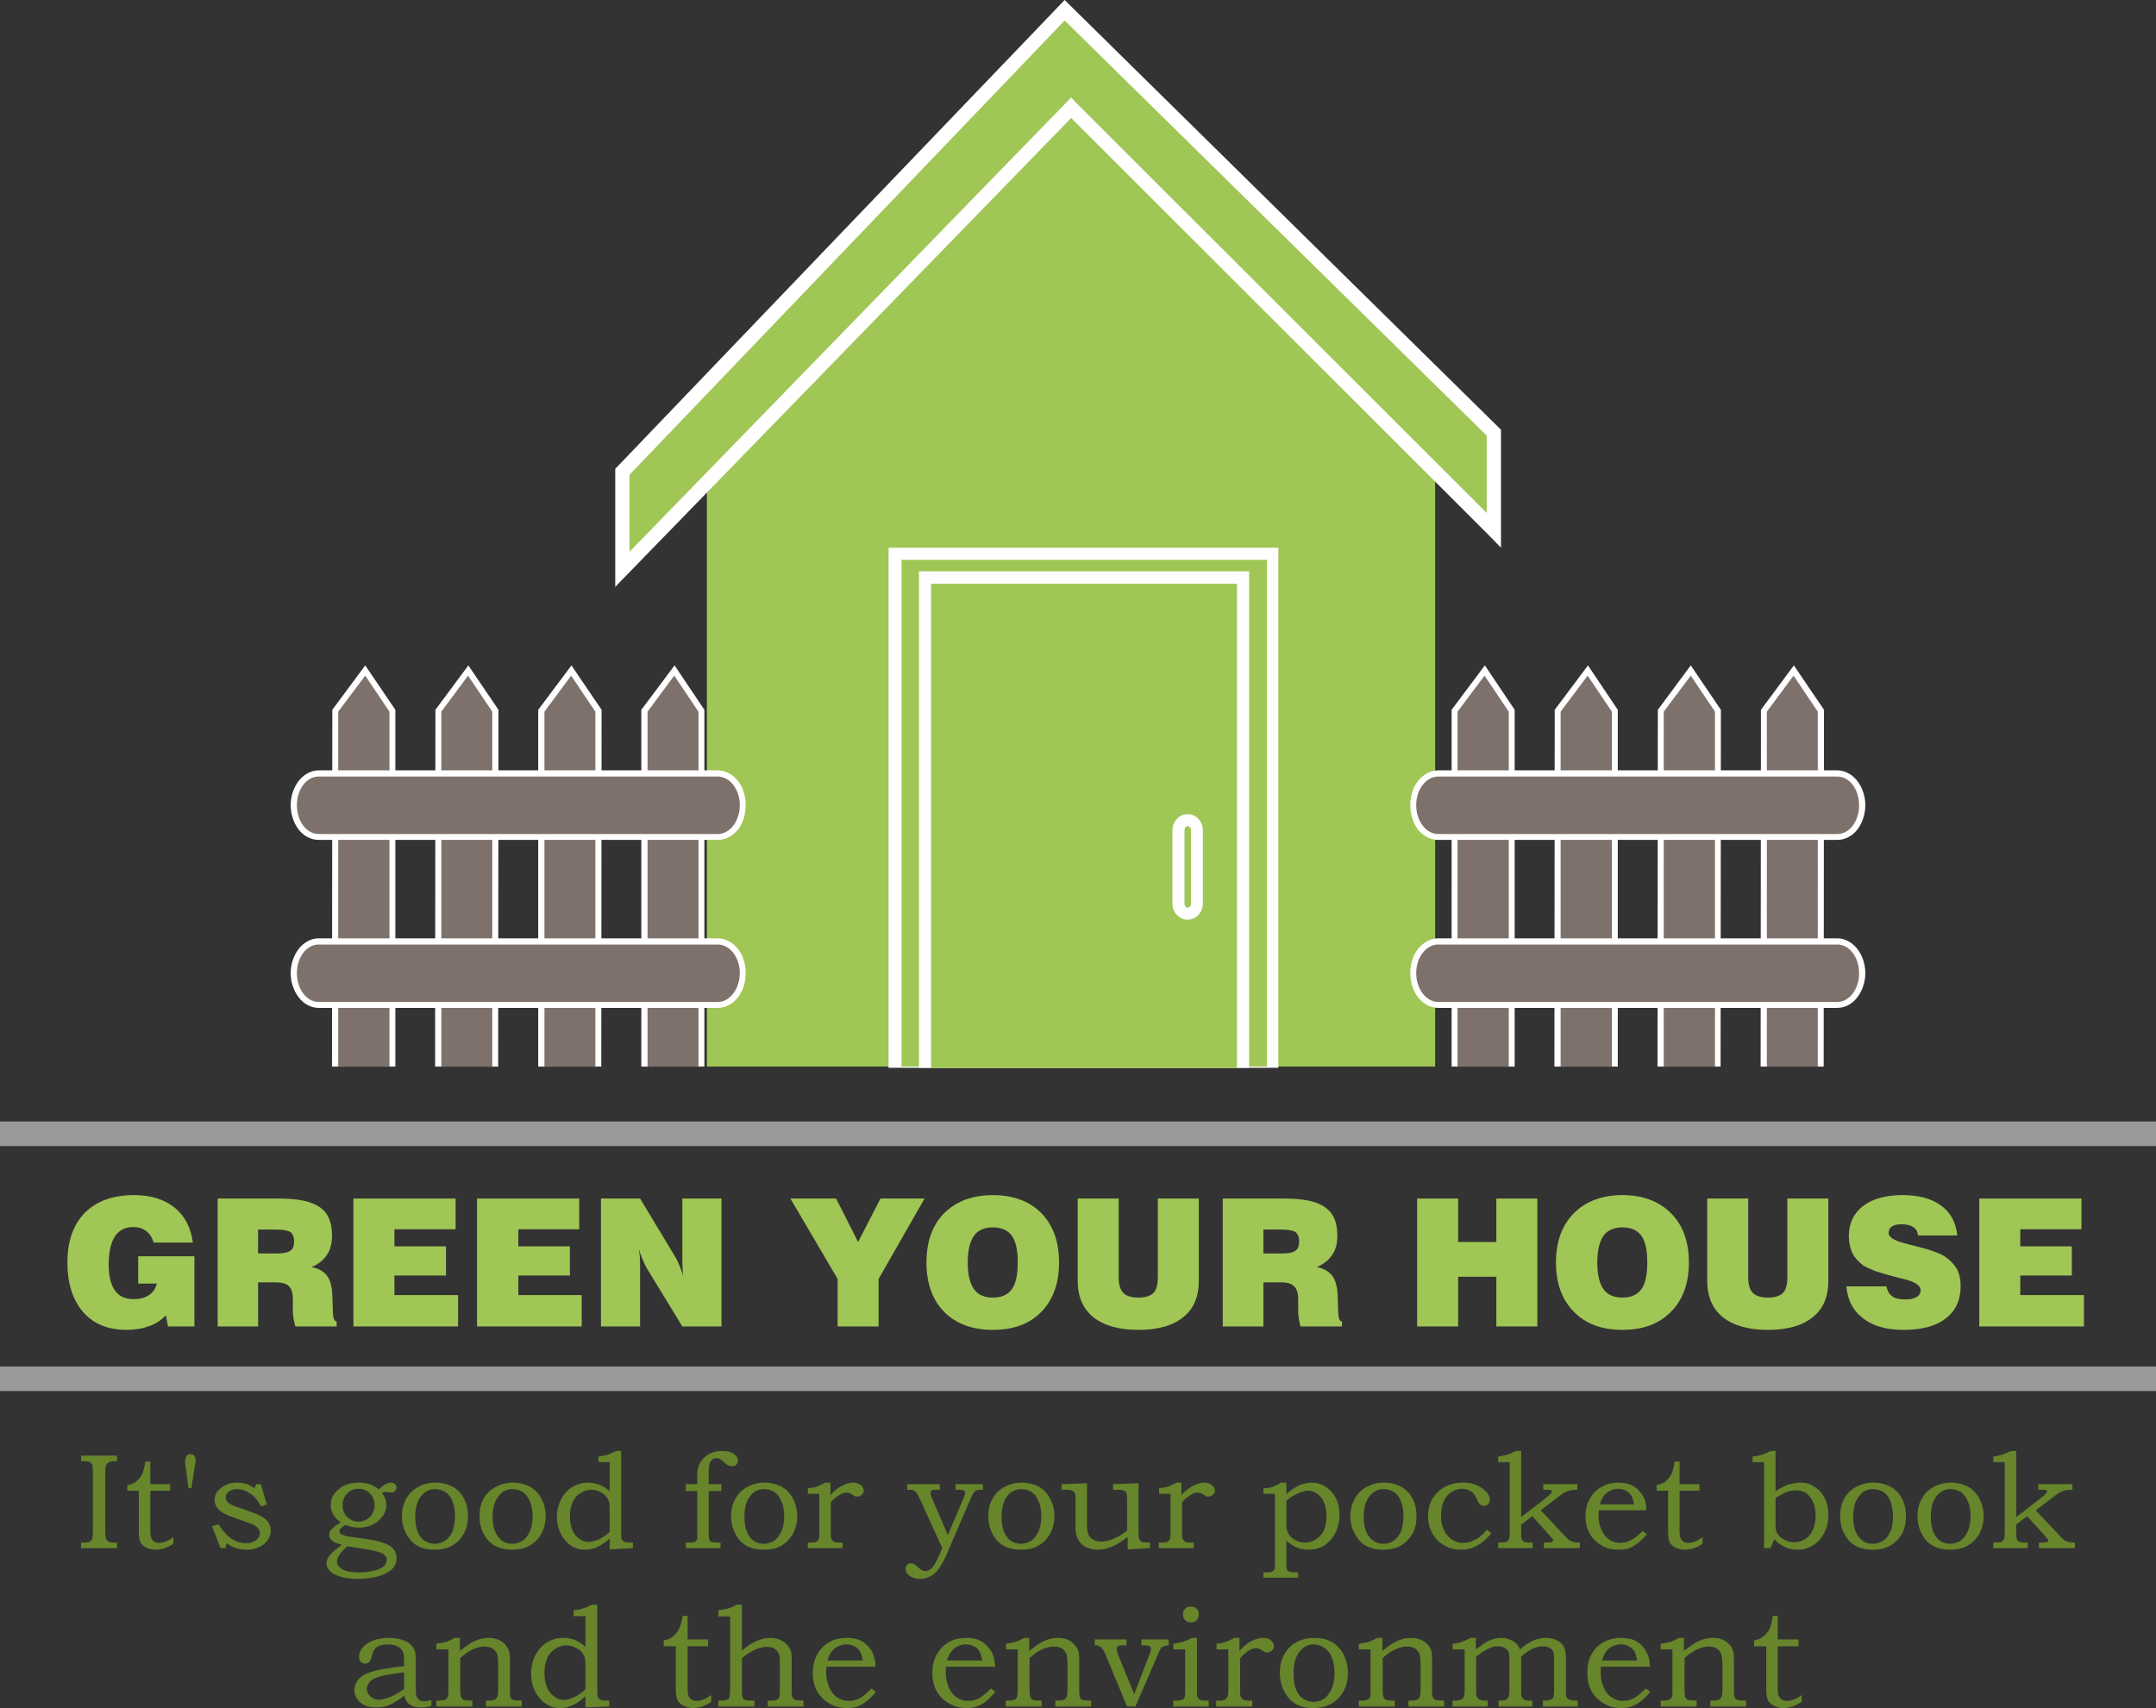 <svg xmlns="http://www.w3.org/2000/svg" style="shape-rendering:geometricPrecision;text-rendering:geometricPrecision;image-rendering:optimizeQuality;fill-rule:evenodd;clip-rule:evenodd" viewBox="0 0 6942 5501">
  <rect x="0" y="0" width="6942" height="5501" fill="#333333" stroke="none"/>
  <defs>
    <style>
      <![CDATA[
    .fil2 {fill:#FEFEFE}
    .fil6 {fill:#67852B;fill-rule:nonzero}
    .fil4 {fill:#7E716B;fill-rule:nonzero}
    .fil5 {fill:#999999;fill-rule:nonzero}
    .fil0 {fill:#A0C655;fill-rule:nonzero}
    .fil3 {fill:#FEFEFE;fill-rule:nonzero}
    .fil1 {fill:white;fill-rule:nonzero}
   ]]>
    </style>
  </defs>
  <g id="Layer_x0020_1">
    <g id="_958376976">
      <g id="redHouse">
        <path class="fil0" d="M4621 3435H2276V1441L3449 326l1172 1115z"/>
        <path class="fil0" d="M4810 1708L3449 347 2004 1834v-315L3428 33l1382 1361z"/>
        <path class="fil1" d="M4794 1724L3449 380 1981 1890v-380C2463 1007 2945 503 3428 0c468 461 937 923 1405 1384v380l-39-40zM3465 331l1322 1321v-249L3428 66 2027 1529v248L3449 314l16 17z"/>
        <path class="fil2" d="M2861 1764h1255v1675H2861z"/>
        <path class="fil0" d="M2903 1803h1176v1632H2903z"/>
        <path class="fil2" d="M2959 1840h1063v1599H2959z"/>
        <path class="fil0" d="M2998 1880h985v1560h-985z"/>
        <path class="fil0" d="M3854 2910c0 18-13 33-30 33-16 0-30-15-30-33v-236c0-18 14-33 30-33 17 0 30 15 30 33v236z"/>
        <path class="fil3" d="M3854 2910h-19c0 4-2 8-4 10l-7 4-7-4c-2-2-3-6-3-10v-236c0-4 1-8 3-10l7-4 7 4c2 2 4 6 4 10v236h38v-236c0-14-5-27-14-36-8-10-21-16-35-16s-27 6-35 16c-9 9-14 22-14 36v236c0 14 5 27 14 36 8 10 21 16 35 16s27-6 35-16c9-9 14-22 14-36h-19z"/>
      </g>
      <path class="fil1" d="M1234 3435V2298l-59-89-67 89v1137h-39l1-1149 106-143 97 143v1149z"/>
      <path class="fil4" d="M1254 3435h-165V2292l87-116 78 116z"/>
      <path class="fil1" d="M1566 3435V2298l-59-89-67 89v1137h-39l1-1149 106-143 97 143-1 1149z"/>
      <path class="fil4" d="M1585 3435h-164V2292l86-116 78 116z"/>
      <g>
        <path class="fil1" d="M1898 3435V2298l-60-89-66 89v1137h-39V2286l107-143 97 143-1 1149z"/>
        <path class="fil4" d="M1917 3435h-164V2292l86-116 78 116z"/>
      </g>
      <g>
        <path class="fil1" d="M2230 3435V2298l-60-89-66 89v1137h-39V2286l107-143 96 143v1149z"/>
        <path class="fil4" d="M2249 3435h-164V2292l86-116 78 116z"/>
      </g>
      <g>
        <path class="fil1" d="M2401 3134c0 30-9 57-24 77-17 22-40 35-66 35H1026c-25 0-49-13-65-35-15-20-25-47-25-77s10-57 25-77c16-21 40-35 65-35h1285c26 0 49 14 66 35 15 20 24 47 24 77zm-55 54c10-13 17-32 17-54 0-21-7-40-17-54-9-12-21-19-35-19H1026c-13 0-25 7-34 19-11 14-17 33-17 54 0 22 6 41 17 54 9 12 21 20 34 20h1285c14 0 26-8 35-20z"/>
        <path class="fil4" d="M2382 3134c0 51-32 93-71 93H1026c-39 0-70-42-70-93s31-92 70-92h1285c39 0 71 41 71 92z"/>
      </g>
      <g>
        <path class="fil1" d="M2401 2593c0 30-9 58-24 78-17 21-40 34-66 34H1026c-25 0-49-13-65-34-15-20-25-48-25-78s10-57 25-77c16-21 40-35 65-35h1285c26 0 49 14 66 35 15 20 24 47 24 77zm-55 54c10-13 17-32 17-54 0-21-7-40-17-53-9-13-21-20-35-20H1026c-13 0-25 7-34 19-11 14-17 33-17 54 0 22 6 41 17 54 9 12 21 20 34 20h1285c14 0 26-8 35-20z"/>
        <path class="fil4" d="M2382 2593c0 52-32 93-71 93H1026c-39 0-70-41-70-93 0-51 31-92 70-92h1285c39 0 71 41 71 92z"/>
      </g>
      <g>
        <path class="fil1" d="M4839 3435V2298l-60-89-67 89 1 1137h-39V2286l107-143 96 143v1149z"/>
        <path class="fil4" d="M4858 3435h-165V2292l87-116 78 116z"/>
        <path class="fil1" d="M5171 3435l-1-1137-59-89-67 89v1137h-39l1-1149 107-143 96 143v1149z"/>
        <path class="fil4" d="M5190 3435h-165V2292l87-116 78 116z"/>
        <g>
          <path class="fil1" d="M5502 3435V2298l-59-89-67 89v1137h-39l1-1149 106-143 97 143-1 1149z"/>
          <path class="fil4" d="M5522 3435h-165V2292l87-116 78 116z"/>
        </g>
        <g>
          <path class="fil1" d="M5834 3435V2298l-59-89-67 89v1137h-39l1-1149 106-143 97 143-1 1149z"/>
          <path class="fil4" d="M5853 3435h-164V2292l86-116 78 116z"/>
        </g>
        <g>
          <path class="fil1" d="M6006 3134c0 30-10 57-25 77-16 22-40 35-65 35H4631c-26 0-49-13-66-35-15-20-24-47-24-77s9-57 24-77c17-21 40-35 66-35h1285c25 0 49 14 65 35 15 20 25 47 25 77zm-56 54c11-13 17-32 17-54 0-21-6-40-17-54-9-12-21-19-34-19H4631c-14 0-26 7-35 19-10 14-17 33-17 54 0 22 7 41 17 54 9 12 21 20 35 20h1285c13 0 25-8 34-20z"/>
          <path class="fil4" d="M5986 3134c0 51-31 93-70 93H4631c-39 0-71-42-71-93s32-92 71-92h1285c39 0 70 41 70 92z"/>
        </g>
        <g>
          <path class="fil1" d="M6006 2593c0 30-10 58-25 78-16 21-40 34-65 34H4631c-26 0-49-13-66-34-15-20-24-48-24-78s9-57 24-77c17-21 40-35 66-35h1285c25 0 49 14 65 35 15 20 25 47 25 77zm-56 54c11-13 17-32 17-54 0-21-6-40-17-53-9-13-21-20-34-20H4631c-14 0-26 7-35 19-10 14-17 33-17 54 0 22 7 41 17 54 9 12 21 20 35 20h1285c13 0 25-8 34-20z"/>
          <path class="fil4" d="M5986 2593c0 52-31 93-70 93H4631c-39 0-71-41-71-93 0-51 32-92 71-92h1285c39 0 70 41 70 92z"/>
        </g>
      </g>
    </g>
    <g id="_2029605344">
      <path class="fil5" d="M0 3691h6942v-79H0zM0 4480h6942v-79H0z"/>
      <path class="fil0" d="M541 4272l-7-36c-15 16-33 28-54 35-21 8-45 12-73 12-59 0-106-19-140-58-33-39-50-92-50-159 0-69 19-122 56-160 38-38 91-57 159-57 54 0 97 14 130 40 33 27 53 65 59 113H495c-5-16-13-29-24-37-11-9-25-13-42-13-26 0-46 10-59 30s-20 51-20 91c0 37 7 65 20 83 13 19 33 28 60 28 20 0 36-4 50-13 13-9 21-22 25-37h-60v-88h181v226h-85z"/>
      <path id="1" class="fil0" d="M831 4037h60c21 0 36-3 44-9 8-5 12-15 12-29 0-15-4-25-12-31-8-5-24-8-47-8h-57v77zm-130 235v-412h197c61 0 105 9 132 28 26 18 39 48 39 91 0 25-5 46-16 62-11 17-27 30-50 40 23 4 40 14 50 28 11 14 16 35 17 63l2 57v2c1 16 5 25 12 25v16H951c-3-10-4-19-6-26-1-8-2-13-2-17v-41c0-22-4-37-12-45-8-9-23-13-44-13h-56v142H701z"/>
      <path id="2" class="fil0" d="M1138 4272v-412h329v99h-197v55h166v94h-166v63h205v101z"/>
      <path id="3" class="fil0" d="M1536 4272v-412h329v99h-196v55h166v94h-166v63h204v101z"/>
      <path id="4" class="fil0" d="M1935 4272v-412h126l115 191c4 6 7 14 11 23 4 10 9 22 13 36-1-7-2-15-2-24-1-9-1-19-1-32v-194h126v412h-126l-116-190c-3-6-7-14-11-24-5-10-9-22-13-35 1 7 2 15 3 22 0 8 1 20 1 34v193h-126z"/>
      <path id="5" class="fil0" d="M2697 4272v-153l-152-259h147l71 140 72-140h142l-148 259v153z"/>
      <path id="6" class="fil0" d="M3116 4066c0 39 7 68 20 86s33 27 61 27 48-9 61-27 19-47 19-86-6-68-19-86-33-27-61-27-48 9-61 27c-13 19-20 47-20 86zm-133 0c0-67 19-120 57-159 39-38 91-58 157-58s118 20 156 58c38 39 57 92 57 159s-19 120-57 159-90 58-156 58-118-19-157-58c-38-39-57-92-57-159z"/>
      <path id="7" class="fil0" d="M3470 3860h132v254c0 23 5 40 15 50 9 10 26 15 49 15 22 0 38-5 48-15 9-9 14-26 14-50v-254h132v264c0 52-16 91-50 118-33 27-81 41-144 41-64 0-112-14-146-41-33-27-50-66-50-118v-264z"/>
      <path id="8" class="fil0" d="M4068 4037h60c21 0 35-3 43-9 8-5 12-15 12-29 0-15-4-25-12-31-8-5-23-8-46-8h-57v77zm-131 235v-412h197c62 0 106 9 132 28 27 18 40 48 40 91 0 25-5 46-16 62-11 17-28 30-50 40 23 4 39 14 50 28 10 14 16 35 17 63l2 57v2c1 16 5 25 12 25v16h-134c-2-10-4-19-5-26-1-8-2-13-2-17v-41c0-22-4-37-13-45-8-9-22-13-43-13h-56v142h-131z"/>
      <path id="9" class="fil0" d="M4563 4272v-412h132v140h123v-140h132v412h-132v-160h-123v160z"/>
      <path id="10" class="fil0" d="M5143 4066c0 39 7 68 20 86s33 27 61 27 48-9 61-27 19-47 19-86-6-68-19-86-33-27-61-27-48 9-61 27c-13 19-20 47-20 86zm-133 0c0-67 19-120 58-159 38-38 90-58 156-58s118 20 156 58c39 39 58 92 58 159s-19 120-58 159c-38 39-90 58-156 58s-118-19-156-58c-39-39-58-92-58-159z"/>
      <path id="11" class="fil0" d="M5497 3860h132v254c0 23 5 40 15 50s26 15 49 15c22 0 38-5 48-15 9-9 14-26 14-50v-254h132v264c0 52-16 91-50 118-33 27-81 41-144 41-64 0-112-14-146-41-33-27-50-66-50-118v-264z"/>
      <path id="12" class="fil0" d="M5945 4143h129c3 15 10 26 19 32 9 7 23 10 42 10 15 0 27-2 36-8 9-5 13-12 13-22 0-15-18-27-55-36-8-2-13-3-17-4-31-8-55-15-73-21-18-7-31-13-39-18-16-12-28-25-36-41-7-16-11-34-11-55 0-40 15-72 46-96 30-23 73-35 126-35s95 11 125 34c31 22 48 54 52 96h-126c-2-13-7-22-16-27-8-6-21-9-37-9-14 0-24 2-31 7-7 4-11 11-11 21 0 13 18 25 55 34 3 1 5 1 7 2 5 1 13 3 24 6 48 12 79 23 94 33 18 12 31 26 40 41 8 15 12 34 12 55 0 45-16 80-48 104-31 25-77 37-136 37-55 0-98-12-130-37-32-24-50-58-54-103z"/>
      <path id="13" class="fil0" d="M6373 4272v-412h329v99h-197v55h166v94h-166v63h205v101z"/>
    </g>
    <path class="fil6" d="M261 4688h116v18h-9c-8 0-14 1-18 4-4 2-7 5-8 9-2 4-3 13-3 25v192c0 9 1 16 3 20 2 5 4 7 8 9 3 2 9 3 18 3h9v18H261v-18h10c8 0 14-1 18-3s6-4 8-8c1-4 2-11 2-21v-196c0-11-1-19-2-23-2-4-4-6-8-8s-10-3-18-3h-10v-18z"/>
    <path id="1" class="fil6" d="M468 4707h16v73h64v21h-64v129c0 11 1 19 3 23 2 5 5 9 10 12 4 3 10 4 15 4 14 0 29-6 46-18v21c-19 13-38 19-58 19-11 0-21-3-30-7-9-5-15-11-18-17-3-7-5-18-5-35v-131h-37v-18c12-2 22-6 29-12s13-13 18-22c5-10 8-23 11-42z"/>
    <path id="2" class="fil6" d="M607 4793l-10-75c0-3-1-7-1-11 0-8 2-14 5-18s7-6 13-6c4 0 8 2 11 5 3 4 5 9 5 16 0 3-1 8-2 14l-12 75h-9z"/>
    <path id="3" class="fil6" d="M825 4780h15l19 65-19 7c-8-18-19-31-33-41s-28-15-43-15c-11 0-20 2-27 8-7 5-10 11-10 18s2 12 7 17 16 10 34 16l42 15c24 8 40 17 49 27 9 9 13 20 13 33 0 10-3 20-10 30-6 9-15 17-27 22-12 6-26 9-42 9-24 0-45-7-63-21l-4 16h-16l-27-70 20-7c13 20 26 34 37 43 17 12 34 18 53 18 13 0 23-3 32-10 8-7 12-14 12-22 0-7-3-13-8-18-5-6-15-11-30-16l-50-18c-22-7-37-16-45-25-9-9-13-19-13-31 0-15 7-27 21-38 13-11 31-17 52-17 11 0 21 2 29 4 9 3 18 8 26 14l6-13z"/>
    <path id="4" class="fil6" d="M1220 4797c7-7 13-13 20-16 7-4 13-6 19-6 5 0 9 2 13 5 3 3 5 6 5 11 0 4-2 8-5 11s-7 5-12 5c-2 0-5-1-8-1-4-1-8-1-10-1-4 0-8 1-12 4 9 11 14 24 14 38 0 20-9 37-26 51-16 15-38 22-63 22-15 0-29-3-43-9-10 7-15 11-16 12-2 3-3 5-3 8 0 4 2 8 6 10 6 4 17 7 33 9l63 9c14 2 28 6 42 11s24 11 30 19 10 18 10 29c0 19-9 34-27 45-22 14-56 22-100 22-23 0-42-3-57-8-14-5-25-11-33-20-6-7-9-13-9-20 0-9 3-17 9-26 6-8 19-20 41-36-14-3-24-7-30-12-7-5-11-12-11-19 0-4 0-8 2-11 1-3 3-6 7-9 3-3 8-8 17-14 5-3 9-6 11-7-11-8-19-16-24-25-6-10-8-20-8-31 0-18 7-34 21-47 17-17 41-25 70-25 13 0 24 2 34 5s20 9 30 17zm-66-2c-14 0-26 5-36 15s-15 23-15 38c0 10 2 19 7 27 4 8 11 14 19 19 8 4 16 7 25 7s18-3 26-7c8-5 15-11 19-19 5-8 7-17 7-27 0-16-5-29-15-38-9-10-22-15-37-15zm-35 185c-14 12-23 21-27 29-5 7-7 14-7 21 0 5 2 11 7 16 4 5 12 10 23 13 11 4 25 5 42 5 19 0 36-2 50-6 15-4 25-10 31-16 4-5 7-11 7-18 0-6-2-11-6-15s-11-8-21-11-20-5-29-7l-70-11z"/>
    <path id="5" class="fil6" d="M1402 4775c21 0 40 5 55 13 16 9 28 21 37 38s13 36 13 57-4 40-14 57c-9 16-21 29-37 38s-35 13-57 13c-35 0-61-11-78-32-18-22-27-47-27-76 0-21 5-40 14-56 9-17 22-29 38-38 17-9 35-14 56-14zm-2 21c-16 0-30 6-41 19-15 16-22 39-22 69s6 52 18 67c12 14 27 21 46 21 12 0 23-4 32-10 10-6 18-17 24-30 5-14 8-31 8-50 0-18-3-35-9-49-5-12-12-21-22-28-10-6-21-9-34-9z"/>
    <path id="6" class="fil6" d="M1651 4775c22 0 40 5 55 13 16 9 28 21 37 38s14 36 14 57-5 40-14 57c-9 16-22 29-38 38-15 9-34 13-56 13-35 0-61-11-79-32-18-22-26-47-26-76 0-21 4-40 13-56 9-17 22-29 39-38 16-9 35-14 55-14zm-1 21c-17 0-31 6-42 19-14 16-22 39-22 69s7 52 19 67c11 14 26 21 45 21 12 0 23-4 33-10 9-6 17-17 23-30 6-14 9-31 9-50 0-18-4-35-10-49-5-12-12-21-22-28-10-6-21-9-33-9z"/>
    <path id="7" class="fil6" d="M1927 4709v-18c9-1 18-3 27-5 8-3 18-7 30-13h16v259c0 12 1 19 1 22 2 5 4 9 8 11 3 2 10 3 20 3h9v18l-75 4v-35c-14 13-28 22-41 28-12 5-25 8-38 8-26 0-48-10-65-31s-26-46-26-75c0-20 5-39 14-57 9-17 21-30 36-39s32-14 50-14c13 0 26 3 38 7 12 5 22 12 32 21v-94h-36zm36 225v-80c0-12-2-21-7-28-4-8-11-14-21-20-10-5-21-8-31-8-13 0-24 4-35 11-11 6-19 16-25 29-6 12-9 28-9 46 0 17 3 31 8 44 6 12 13 22 23 28 9 7 19 10 29 10 9 0 20-3 33-8 12-6 24-14 35-24z"/>
    <path id="8" class="fil6" d="M2208 4780h37v-32c0-22 8-40 23-54 14-14 34-21 58-21 16 0 28 3 37 10 9 6 13 13 13 21 0 5-2 10-5 13-4 4-8 5-14 5-4 0-8-1-12-2-3-2-9-6-16-13-8-7-15-11-22-11-5 0-9 1-13 4s-7 8-9 13c-2 6-3 15-3 26v41h41v22h-41v138c0 10 1 16 2 19 2 4 4 6 7 7 2 1 9 2 20 2h9v18h-112v-18h7c11 0 19-1 22-2s5-4 7-7c1-3 2-10 1-22v-135h-37v-22z"/>
    <path id="9" class="fil6" d="M2462 4775c21 0 39 5 55 13 15 9 27 21 36 38s14 36 14 57-5 40-14 57c-9 16-22 29-37 38-16 9-35 13-57 13-35 0-61-11-79-32-17-22-26-47-26-76 0-21 4-40 14-56 9-17 21-29 38-38 16-9 35-14 56-14zm-2 21c-17 0-30 6-42 19-14 16-21 39-21 69s6 52 18 67c11 14 26 21 45 21 12 0 23-4 33-10 9-6 17-17 23-30 6-14 9-31 9-50 0-18-3-35-10-49-5-12-12-21-22-28-10-6-21-9-33-9z"/>
    <path id="10" class="fil6" d="M2601 4811v-18c11-1 20-2 28-5s18-7 28-13h17v40c10-12 22-22 35-29 14-7 26-11 37-11s19 3 26 8c6 5 9 11 9 18 0 5-2 9-6 13s-9 6-15 6c-3 0-5 0-7-1s-5-2-8-5c-8-5-15-7-20-7-7 0-16 3-24 9-11 7-20 15-26 22v99c0 8 0 14 1 17s3 6 5 8 5 4 8 5 9 1 17 1h7v18h-112v-18h9c9 0 15-1 17-2 4-2 7-5 9-9s2-11 2-20v-126h-37z"/>
    <path id="11" class="fil6" d="M2921 4780h105v18h-9c-8 0-13 0-14 1-2 0-4 1-5 3s-2 4-2 7c0 4 2 10 6 19l50 116 47-111c6-13 9-21 9-26 0-3-2-5-4-7-3-1-8-2-17-2h-10v-18h88v18h-5c-9 0-14 1-17 2-2 1-5 3-7 7-3 3-7 11-12 23l-79 183c-6 13-13 25-20 36-7 12-16 20-26 26-11 6-23 10-36 10-15 0-27-4-36-11-7-5-11-12-11-21 0-5 1-10 5-13 3-4 7-5 11-5s7 0 10 2c2 0 6 4 12 9 7 6 12 10 15 11 3 2 6 3 9 3 6 0 12-2 18-6 5-4 10-10 14-17 6-11 11-21 15-30l9-21-72-158c-5-11-9-18-13-22-3-4-7-6-10-7-2-1-8-1-18-1v-18z"/>
    <path id="12" class="fil6" d="M3290 4775c21 0 39 5 55 13 15 9 27 21 36 38s14 36 14 57-5 40-14 57c-9 16-22 29-37 38-16 9-35 13-57 13-35 0-61-11-79-32-17-22-26-47-26-76 0-21 4-40 14-56 9-17 21-29 38-38 16-9 35-14 56-14zm-2 21c-16 0-30 6-42 19-14 16-21 39-21 69s6 52 18 67c11 14 26 21 45 21 12 0 23-4 33-10 9-6 17-17 23-30 6-14 9-31 9-50 0-18-3-35-10-49-4-12-12-21-22-28-10-6-21-9-33-9z"/>
    <path id="13" class="fil6" d="M3418 4780l82-3v137c0 12 2 22 5 29s9 12 16 16 15 6 24 6c12 0 25-3 40-9s30-15 44-27v-100c0-10 0-17-2-21-2-3-4-6-8-7-4-2-11-3-19-3h-16v-18l82-3v159c0 10 1 17 2 21 2 4 5 7 8 9 4 1 10 2 21 2h6v18l-72 4v-40c-20 15-37 26-52 32s-30 9-45 9c-11 0-21-2-29-5-9-3-16-7-22-13-7-6-11-13-15-22-3-8-5-17-5-27v-97c0-8 0-15-2-18-2-4-4-6-8-8s-9-3-15-3h-20v-18z"/>
    <path id="14" class="fil6" d="M3732 4811v-18c10-1 20-2 28-5s18-7 28-13h16v40c11-12 23-22 36-29 14-7 26-11 37-11s19 3 25 8c7 5 10 11 10 18 0 5-2 9-7 13-4 4-9 6-14 6-3 0-5 0-7-1s-5-2-8-5c-8-5-15-7-20-7-8 0-16 3-24 9-11 7-20 15-26 22v99c0 8 0 14 1 17s3 6 5 8 5 4 8 5 9 1 16 1h8v18h-113v-18h10c9 0 14-1 17-2 4-2 7-5 9-9 1-4 2-11 2-20v-126h-37z"/>
    <path id="15" class="fil6" d="M4068 4811v-18c11 0 20-1 29-4 8-3 18-7 28-14h17v36c18-14 33-24 45-29 12-4 24-7 36-7 25 0 46 10 64 29 17 19 26 44 26 74 0 34-10 61-30 83-18 20-41 30-70 30-14 0-28-3-40-8-9-4-19-11-31-20v71c0 10 0 17 1 18 0 3 2 5 4 7s5 3 8 4c3 0 11 1 25 1v17h-112v-17h10c10 0 16-1 19-3 3-1 6-4 7-7 1-2 1-10 1-22v-221h-37zm74 22v73c0 9 0 17 2 21 1 7 5 14 10 20s11 10 20 15c9 4 18 6 27 6 19 0 35-7 49-21s21-35 21-63c0-26-6-47-17-61-12-14-25-22-41-22-10 0-21 3-33 8-12 6-25 13-38 24z"/>
    <path id="16" class="fil6" d="M4456 4775c21 0 40 5 55 13 16 9 28 21 37 38s13 36 13 57-4 40-13 57c-10 16-22 29-38 38s-35 13-57 13c-34 0-61-11-78-32-18-22-27-47-27-76 0-21 5-40 14-56 9-17 22-29 38-38 17-9 35-14 56-14zm-2 21c-16 0-30 6-41 19-15 16-22 39-22 69s6 52 19 67c11 14 26 21 45 21 12 0 23-4 32-10 10-6 18-17 24-30 5-14 8-31 8-50 0-18-3-35-9-49-5-12-12-21-22-28-10-6-21-9-34-9z"/>
    <path id="17" class="fil6" d="M4788 4927l14 11c-28 35-60 53-98 53-30 0-55-10-76-31-20-21-30-47-30-77 0-21 5-40 14-56 10-16 23-29 40-38s36-14 58-14c25 0 46 6 62 18 17 12 25 24 25 37 0 6-2 11-6 15-4 3-8 5-13 5-3 0-5-1-8-2-2-1-5-3-7-6-1-1-4-5-7-12-3-8-7-14-9-17-4-5-10-10-16-13-7-4-14-5-23-5-12 0-23 3-34 10s-19 16-25 29-9 29-9 47c0 28 7 50 23 67 13 14 29 21 47 21 8 0 17-1 26-4 8-3 16-7 24-12 6-4 15-13 28-26z"/>
    <path id="18" class="fil6" d="M4824 4709v-18c18-2 38-8 57-18h17v213l80-62c13-10 19-17 19-20 0-2-1-4-4-5-2-1-6-1-13-1h-11v-18h110v18c-12 0-22 1-30 4-7 2-16 7-25 14l-63 48 74 79c7 8 13 13 17 17 5 3 9 5 14 6 4 1 11 2 21 2v18h-116v-18h9c9 0 15-1 17-2s4-3 4-5c0-3-3-6-7-10-1-1-1-2-2-3l-58-65-36 27v28c0 10 1 17 2 20 2 3 4 6 8 8 3 1 10 2 19 2h8v18h-111v-18c13 0 20-1 23-1 5-2 9-5 11-9s3-11 3-23v-226h-37z"/>
    <path id="19" class="fil6" d="M5289 4931l14 10c-11 13-21 23-31 30s-19 13-28 16c-9 2-19 4-31 4-22 0-40-4-55-13-17-10-30-22-39-38s-14-35-14-56c0-22 5-42 14-57 9-16 21-29 37-38s34-14 55-14c15 0 29 3 40 7 12 5 21 12 29 22 8 9 14 20 18 32 2 8 3 17 3 28h-153c-1 7-1 13-1 16 0 18 3 34 10 48 6 14 15 24 25 31 11 7 22 10 36 10 11 0 22-3 32-8 11-5 24-15 39-30zm-28-86c-2-13-5-23-9-29s-10-11-17-15-15-6-25-6c-9 0-17 2-25 6s-15 9-20 15c-5 7-10 16-14 29h110z"/>
    <path id="20" class="fil6" d="M5392 4707h16v73h64v21h-64v129c0 11 1 19 3 23 2 5 5 9 10 12 4 3 10 4 15 4 14 0 29-6 46-18v21c-19 13-38 19-58 19-11 0-21-3-30-7-9-5-15-11-18-17-3-7-5-18-5-35v-131h-37v-18c12-2 22-6 29-12s13-13 18-22c5-10 8-23 11-42z"/>
    <path id="21" class="fil6" d="M5643 4709v-18c10-1 19-3 28-5 9-3 19-7 30-13h16v130c13-9 26-16 39-21 14-4 27-7 41-7 17 0 32 4 45 13 14 8 25 21 33 36 8 16 12 34 12 55 0 33-10 61-30 82-19 20-42 30-70 30-17 0-32-4-45-11-10-5-20-13-29-23l-12 29h-21v-277h-37zm74 115v82c0 13 1 22 3 28 2 5 6 10 11 15 6 6 13 10 21 13 8 4 16 5 24 5 13 0 25-3 36-10 10-6 18-16 25-29 6-13 9-29 9-47 0-26-7-47-20-62-10-13-24-19-43-19-9 0-19 1-29 5-10 3-22 10-37 19z"/>
    <path id="22" class="fil6" d="M6032 4775c21 0 40 5 55 13 16 9 28 21 37 38s13 36 13 57-4 40-13 57c-10 16-22 29-38 38s-35 13-56 13c-35 0-62-11-79-32-18-22-26-47-26-76 0-21 4-40 13-56 9-17 22-29 38-38 17-9 35-14 56-14zm-2 21c-16 0-30 6-41 19-15 16-22 39-22 69s6 52 19 67c11 14 26 21 45 21 12 0 23-4 32-10 10-6 18-17 24-30 6-14 8-31 8-50 0-18-3-35-9-49-5-12-12-21-22-28-10-6-21-9-34-9z"/>
    <path id="23" class="fil6" d="M6281 4775c22 0 40 5 56 13 15 9 27 21 36 38s14 36 14 57-5 40-14 57c-9 16-22 29-38 38-15 9-34 13-56 13-35 0-61-11-79-32-17-22-26-47-26-76 0-21 4-40 14-56 9-17 21-29 38-38 16-9 35-14 55-14zm-1 21c-17 0-30 6-42 19-14 16-21 39-21 69s6 52 18 67c11 14 26 21 45 21 12 0 23-4 33-10 9-6 17-17 23-30 6-14 9-31 9-50 0-18-3-35-10-49-5-12-12-21-22-28-10-6-21-9-33-9z"/>
    <path id="24" class="fil6" d="M6418 4709v-18c18-2 37-8 57-18h17v213l80-62c13-10 19-17 19-20 0-2-1-4-4-5-2-1-6-1-13-1h-11v-18h110v18c-13 0-22 1-30 4-7 2-16 7-25 14l-63 48 74 79c7 8 13 13 17 17 5 3 9 5 14 6 4 1 11 2 21 2v18h-116v-18h9c9 0 15-1 17-2s4-3 4-5c0-3-3-6-7-10-1-1-2-2-2-3l-59-65-35 27v28c0 10 1 17 2 20 2 3 4 6 8 8 3 1 9 2 19 2h8v18h-111v-18c12 0 20-1 23-1 5-2 9-5 11-9s3-11 3-23v-226h-37z"/>
    <path class="fil6" d="M1301 5366v-24c0-17-5-28-14-35-10-8-23-11-40-11-8 0-15 1-22 3-6 2-11 5-15 8-4 4-6 8-8 12-1 2-3 8-6 19-3 13-10 20-20 20-6 0-11-2-15-6-3-4-5-9-5-16 0-9 3-19 11-29 7-9 18-17 33-23s33-9 53-9c19 0 36 3 49 9 14 5 24 14 30 25 5 8 7 21 7 41v86c0 12 0 20 1 24 2 6 5 11 9 14 4 4 9 5 16 5s15-1 24-4v19c-12 4-23 5-33 5-11 0-20-1-27-4s-13-7-18-13c-4-6-7-13-9-21-18 14-34 24-48 30-15 6-29 8-44 8-21 0-37-5-50-16-13-12-19-25-19-40 0-9 2-17 7-25 4-9 12-16 21-22 10-6 25-12 46-17 20-4 49-9 86-13zm0 20c-35 5-57 8-65 10-16 4-28 8-35 12-7 5-12 10-15 15s-5 11-5 16c0 6 2 12 5 17 4 6 9 10 15 13s12 5 19 5c10 0 21-3 33-7 13-5 28-14 48-27v-54z"/>
    <path id="1" class="fil6" d="M1405 5312v-18c14-2 24-4 31-6 6-2 16-6 28-13h17v42c19-16 36-27 50-33s28-9 42-9c12 0 23 2 32 6 10 4 17 10 23 17s10 15 12 23c1 6 2 14 2 26v98c0 12 0 19 2 22 2 4 5 6 8 8 4 1 13 2 28 2v19h-115v-19h6c11 0 18-1 22-3s7-5 8-9c2-3 3-11 3-22v-82c0-17-1-29-4-36-3-6-8-12-14-16-7-4-15-6-25-6-13 0-25 3-39 9-14 7-27 16-40 28v103c0 11 1 19 3 23 1 4 4 7 8 9 3 1 10 2 21 2h7v19h-116v-19h6c11 0 18-1 23-3 4-2 6-5 8-10 1-2 2-11 2-25v-127h-39z"/>
    <path id="2" class="fil6" d="M1847 5205v-19c10-1 20-2 28-5 9-3 19-7 32-13h16v271c0 12 1 20 1 23 2 5 4 9 8 12 4 2 10 3 21 3h9v19l-77 3v-36c-15 14-29 24-42 29-13 6-26 9-39 9-27 0-50-11-67-33-18-21-27-47-27-78 0-22 5-41 14-60 10-18 22-31 38-41 15-9 32-14 51-14 14 0 27 2 39 7s23 12 33 22v-99h-38zm38 236v-84c0-12-2-22-7-29-4-8-12-15-22-20-11-6-21-9-32-9-13 0-25 4-36 11s-20 17-26 30c-6 14-9 30-9 49 0 17 3 33 9 46 5 13 13 23 23 29 9 7 19 11 29 11s22-3 35-9c12-6 24-14 36-25z"/>
    <path id="3" class="fil6" d="M2198 5204h16v76h66v22h-66v135c0 11 1 20 3 25 2 4 5 9 10 12s10 4 16 4c14 0 30-6 47-19v22c-19 13-39 20-59 20-12 0-22-3-31-8s-16-11-19-18-5-18-5-35v-138h-39v-19c13-2 23-7 31-13 7-6 13-14 18-23 5-10 9-24 12-43z"/>
    <path id="4" class="fil6" d="M2313 5206v-20c14-2 25-4 33-6 9-3 17-7 26-12h17v148c17-15 33-25 48-31 15-7 30-10 43-10 20 0 37 6 50 18s19 26 19 43v110c0 11 1 18 3 21 1 4 4 6 8 8 4 1 13 2 27 2v19h-115v-19h8c11 0 18-1 22-3 3-1 6-4 7-8 2-4 2-12 2-25v-76c0-17 0-28-1-33-3-8-7-15-14-21-7-5-16-7-27-7-12 0-25 3-38 9s-27 15-42 27v112c0 8 1 14 3 17 1 2 4 5 7 6 4 1 10 2 21 2h9v19h-116v-19h6c11 0 19-1 24-4 3-1 5-4 6-8s2-15 2-32v-227h-38z"/>
    <path id="5" class="fil6" d="M2806 5438l14 11c-10 13-21 23-31 31s-20 13-29 16-20 5-32 5c-22 0-41-5-56-14-18-10-31-23-41-40-9-16-14-36-14-58 0-24 5-44 14-60 9-17 22-30 38-40 17-9 35-14 57-14 16 0 30 2 42 7 11 5 21 13 30 23 8 10 14 21 17 34 3 8 4 17 4 29h-158c0 8-1 13-1 17 0 18 4 35 10 50 7 15 16 25 26 32 11 7 23 11 37 11 12 0 23-3 34-8 11-6 24-17 39-32zm-28-90c-2-14-6-24-10-31-4-6-10-11-17-15-8-4-16-6-26-6-9 0-18 2-26 6s-15 9-20 16c-6 7-11 17-15 30h114z"/>
    <path id="6" class="fil6" d="M3191 5438l14 11c-11 13-21 23-31 31-11 8-20 13-29 16s-20 5-32 5c-22 0-41-5-56-14-18-10-31-23-41-40-9-16-14-36-14-58 0-24 5-44 14-60 9-17 22-30 38-40 16-9 35-14 57-14 16 0 30 2 41 7 12 5 22 13 30 23 9 10 15 21 18 34 2 8 4 17 4 29h-158c0 8-1 13-1 17 0 18 4 35 10 50 7 15 15 25 26 32s23 11 37 11c12 0 23-3 34-8 10-6 24-17 39-32zm-28-90c-3-14-6-24-10-31-4-6-10-11-17-15-8-4-16-6-26-6-9 0-18 2-26 6s-15 9-20 16c-6 7-11 17-15 30h114z"/>
    <path id="7" class="fil6" d="M3239 5312v-18c13-2 23-4 30-6s16-6 29-13h16v42c20-16 36-27 50-33s28-9 42-9c12 0 23 2 33 6 9 4 16 10 22 17s10 15 12 23c1 6 2 14 2 26v98c0 12 1 19 2 22 2 4 5 6 9 8 3 1 13 2 27 2v19h-115v-19h7c10 0 17-1 21-3s7-5 9-9c1-3 2-11 2-22v-82c0-17-1-29-4-36-3-6-7-12-14-16s-15-6-25-6c-12 0-25 3-39 9-14 7-27 16-40 28v103c0 11 1 19 3 23s4 7 8 9c3 1 10 2 22 2h6v19h-116v-19h6c11 0 19-1 23-3s7-5 8-10c1-2 2-11 2-25v-127h-38z"/>
    <path id="8" class="fil6" d="M3525 5280h102v19h-7c-8 0-13 0-15 1-3 0-6 2-7 4-2 2-2 4-2 7s1 9 4 18l52 127 49-127c3-8 5-14 5-18s-1-7-4-9-9-3-17-3h-10v-19h88v19c-6 0-11 1-15 3-4 1-8 4-10 6-2 3-6 10-10 21l-72 167h-27l-71-171c-3-7-7-13-10-17-3-3-6-5-10-7s-8-2-13-2v-19z"/>
    <path id="9" class="fil6" d="M3834 5174c8 0 14 2 19 7s7 11 7 18-2 14-7 19-11 7-19 7c-7 0-13-2-18-7s-7-12-7-19 2-13 7-18 11-7 18-7zm-56 138v-18c12-2 23-4 31-7 8-2 18-6 29-12h16v179c0 6 1 11 3 14 1 3 4 5 7 7 3 1 9 2 18 2h10v19h-114v-19h9c10 0 17-1 20-3s6-4 7-7c2-4 2-11 2-24v-131h-38z"/>
    <path id="10" class="fil6" d="M3917 5312v-18c10-1 20-3 29-6 8-3 18-7 29-13h16v42c11-13 23-23 37-31 14-7 27-11 38-11s20 2 26 8c7 5 10 11 10 19 0 5-2 10-7 14-4 4-9 6-15 6-3 0-5 0-7-1s-5-3-8-5c-9-6-15-8-21-8-7 0-16 3-25 9-11 8-20 16-26 24v103c0 9 0 15 1 18s3 6 5 8c2 3 5 4 8 5s9 2 17 2h8v19h-116v-19h10c9 0 15-1 18-3 4-2 6-5 8-9s3-11 3-21v-132h-38z"/>
    <path id="11" class="fil6" d="M4231 5275c22 0 41 4 57 13s29 23 38 40c9 18 14 37 14 60 0 22-5 42-14 59-10 18-23 31-39 40s-36 14-58 14c-36 0-63-11-81-34-18-22-27-49-27-79 0-22 4-42 14-59 9-17 22-31 39-40s36-14 57-14zm-1 21c-17 0-31 7-43 20-15 17-22 41-22 73 0 31 6 54 18 70 12 14 27 22 47 22 13 0 24-4 34-10 9-7 17-18 24-32 6-15 9-32 9-52 0-19-4-37-10-52-5-12-13-22-23-28-10-7-22-11-34-11z"/>
    <path id="12" class="fil6" d="M4375 5312v-18c14-2 24-4 31-6 6-2 16-6 28-13h17v42c19-16 36-27 50-33s28-9 42-9c12 0 23 2 32 6 10 4 17 10 23 17s10 15 12 23c1 6 1 14 1 26v98c0 12 1 19 3 22 2 4 4 6 8 8 4 1 13 2 28 2v19h-115v-19h6c11 0 18-1 22-3s7-5 8-9c2-3 3-11 3-22v-82c0-17-1-29-4-36-3-6-8-12-14-16-7-4-15-6-26-6-12 0-24 3-38 9-14 7-27 16-40 28v103c0 11 1 19 3 23 1 4 4 7 8 9 3 1 10 2 21 2h7v19h-116v-19h6c11 0 18-1 23-3 4-2 6-5 8-10 1-2 1-11 1-25v-127h-38z"/>
    <path id="13" class="fil6" d="M4677 5312v-18c11-1 21-3 29-6 9-3 18-7 29-13h17v37c17-13 30-22 40-27 14-7 28-10 41-10 9 0 18 1 27 5 9 3 16 7 21 12s10 12 13 20c16-14 31-23 44-29 13-5 27-8 41-8 13 0 24 3 34 8s18 12 22 20c5 9 7 21 7 36v104c0 11 0 17 1 19 0 3 2 5 4 8 3 3 6 4 9 5s9 2 17 2h7v19h-112v-19c13 0 21-1 25-3s7-4 9-8c1-4 2-12 2-23v-99c0-12-1-21-3-25-2-5-6-9-12-12-6-4-13-5-21-5-11 0-22 3-34 8-15 8-28 17-36 26v107c0 10 0 17 1 20s3 6 5 8 5 4 8 5 10 1 22 1v19h-109v-19h6c8 0 15-1 18-3 4-2 7-5 9-10 1-3 2-10 2-21v-95c0-14-1-24-3-29-2-4-7-9-13-12s-13-5-21-5c-10 0-20 2-29 7-15 7-29 16-41 27v115c0 7 1 12 3 15 2 4 5 6 9 8s9 3 17 3h8v19h-113v-19h6c10 0 17-1 21-3s8-5 10-10c1-3 2-10 2-21v-131h-39z"/>
    <path id="14" class="fil6" d="M5299 5438l15 11c-11 13-22 23-32 31s-20 13-29 16-20 5-32 5c-22 0-40-5-56-14-17-10-31-23-40-40-10-16-14-36-14-58 0-24 4-44 13-60 9-17 22-30 38-40 17-9 36-14 57-14 16 0 30 2 42 7s22 13 30 23 14 21 18 34c2 8 3 17 3 29h-158v17c0 18 3 35 10 50 6 15 15 25 26 32 10 7 23 11 36 11 12 0 23-3 34-8 11-6 24-17 39-32zm-28-90c-2-14-5-24-9-31-5-6-10-11-18-15-7-4-16-6-25-6-10 0-18 2-27 6-8 4-15 9-20 16s-10 17-14 30h113z"/>
    <path id="15" class="fil6" d="M5347 5312v-18c14-2 24-4 30-6 7-2 17-6 29-13h16v42c20-16 37-27 51-33 13-6 27-9 42-9 12 0 23 2 32 6s17 10 23 17 9 15 11 23c2 6 2 14 2 26v98c0 12 1 19 3 22 1 4 4 6 8 8 4 1 13 2 28 2v19h-115v-19h6c11 0 18-1 22-3s6-5 8-9c2-3 3-11 3-22v-82c0-17-2-29-5-36-2-6-7-12-14-16-6-4-15-6-25-6-12 0-25 3-38 9-14 7-27 16-40 28v103c0 11 1 19 2 23 2 4 5 7 9 9 2 1 10 2 21 2h7v19h-116v-19h5c12 0 19-1 23-3s7-5 9-10c1-2 1-11 1-25v-127h-38z"/>
    <path id="16" class="fil6" d="M5708 5204h16v76h67v22h-67v135c0 11 1 20 3 25 2 4 6 9 11 12s10 4 16 4c14 0 30-6 47-19v22c-20 13-39 20-59 20-12 0-22-3-31-8s-16-11-19-18-5-18-5-35v-138h-39v-19c13-2 23-7 30-13 8-6 14-14 19-23 5-10 8-24 11-43z"/>
  </g>
</svg>
